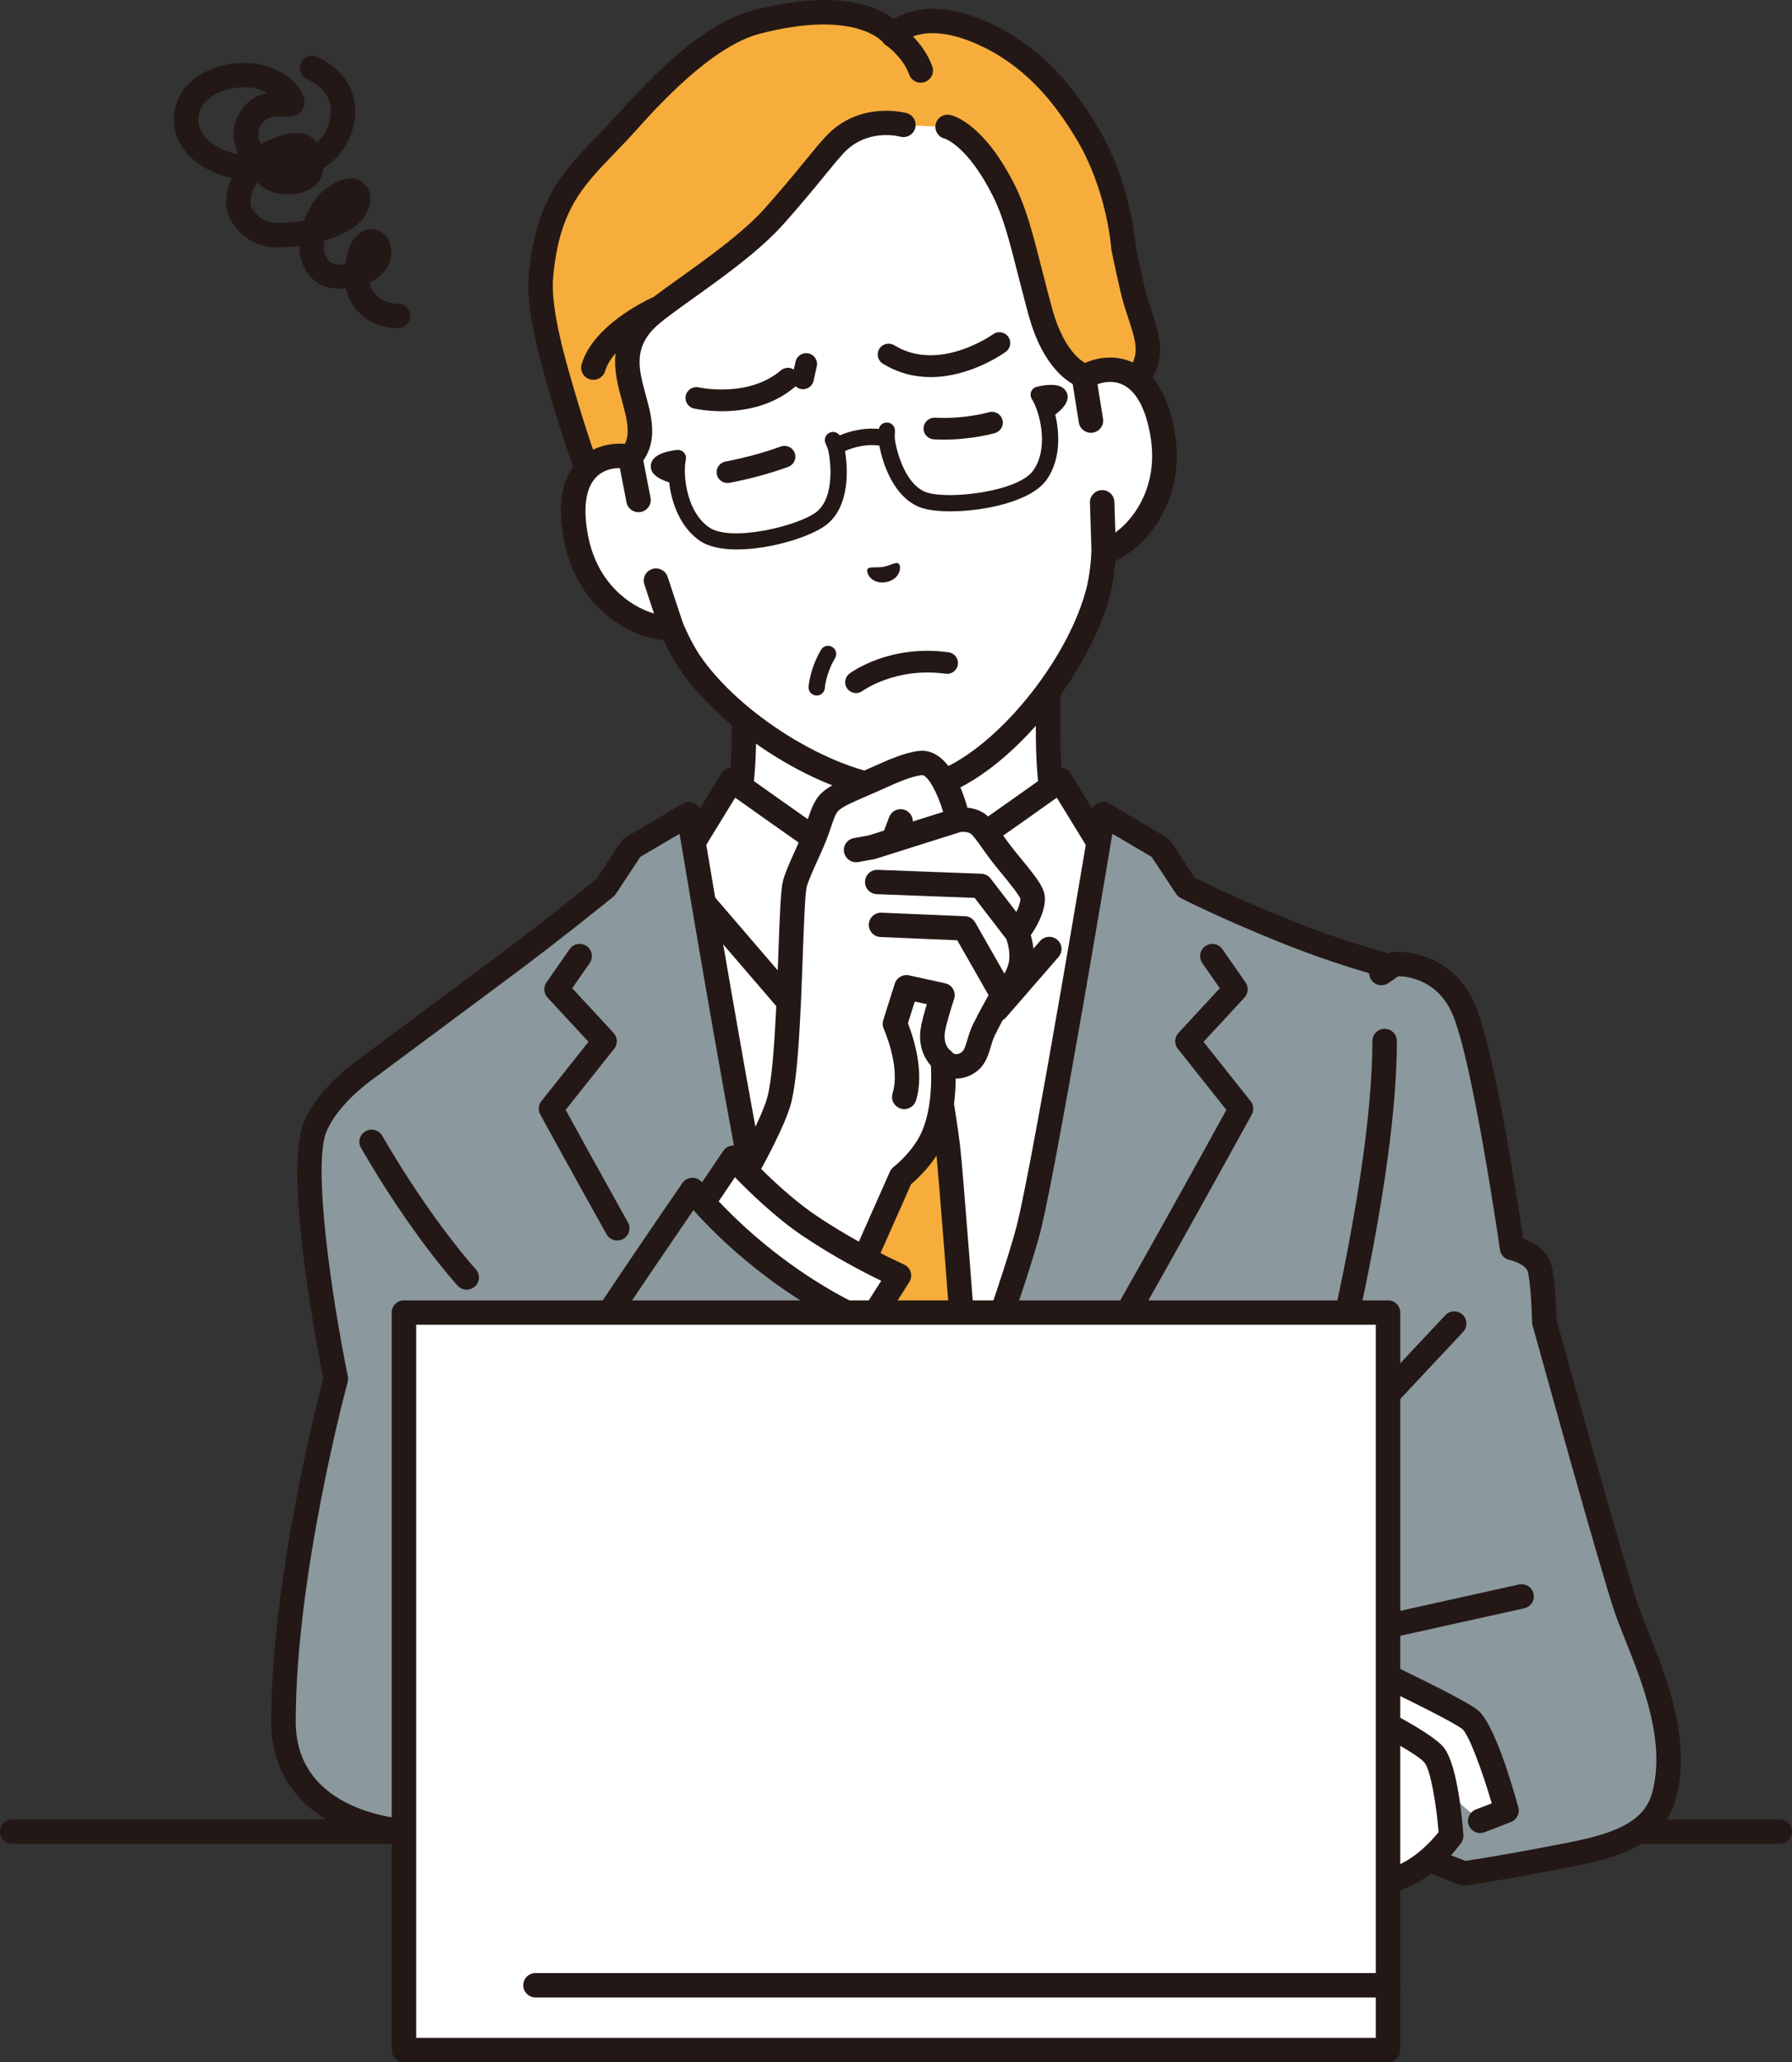 <svg fill="none" height="107" viewBox="0 0 93 107" width="93" xmlns="http://www.w3.org/2000/svg" xmlns:xlink="http://www.w3.org/1999/xlink"><rect x="0" y="0" width="93" height="107" fill="#333333" stroke="none"/><clipPath id="a"><path d="m0 0h93v107h-93z"/></clipPath><g clip-path="url(#a)"><path d="m92.365 95.668h-91.73c-.351 0-.635-.283-.635-.632s.284-.632.635-.632h91.73c.351 0 .635.283.635.632s-.284.632-.635.632z" fill="#231815"/><path d="m54.391 37.745v-4.377l-7.891 4.214-7.891-4.214v4.377c0 3.282-.328 4.75-1.192 5.593-.864.844-7.9 5.269-7.9 5.269l11.135 10.159h11.695l11.135-10.159s-7.036-4.426-7.9-5.269c-.864-.844-1.192-2.311-1.192-5.593z" fill="#fff"/><path d="m52.348 59.399c-.172 0-.343-.069-.468-.205-.237-.257-.22-.657.039-.893l10.524-9.602c-1.869-1.184-6.555-4.178-7.305-4.91-1.021-.997-1.382-2.579-1.382-6.045v-3.321l-6.955 3.714c-.187.1-.413.1-.601 0l-6.955-3.714v3.321c0 3.466-.362 5.048-1.382 6.045-.75.732-5.436 3.726-7.305 4.91l10.524 9.602c.259.236.276.636.039.893-.237.257-.639.275-.897.039l-11.135-10.159c-.146-.133-.221-.326-.203-.522.018-.196.126-.373.293-.478 2.805-1.764 7.196-4.602 7.795-5.186.721-.704 1.002-2.146 1.002-5.143v-4.377c0-.222.117-.428.309-.542.192-.114.43-.12.626-.015l7.59 4.053 7.59-4.053c.197-.105.435-.1.626.015.192.114.309.32.309.542v4.377c0 2.996.281 4.438 1.002 5.143.598.584 4.989 3.422 7.795 5.186.167.105.276.282.293.478.018.196-.058.389-.203.522l-11.135 10.159c-.122.111-.276.166-.429.166z" fill="#231815"/><path d="m58.075 44.498-.97-.641-2.075-3.385s-.677.505-4.237 3.004c-1.973 1.385-4.293 2.63-4.293 2.63s-2.32-1.245-4.293-2.63c-3.559-2.498-4.237-3.004-4.237-3.004l-2.075 3.385-.97.641-1.607 1.575 2.578 14.497 5.873 26.421h9.463l5.873-26.421 2.578-14.497z" fill="#fff"/><path d="m51.231 87.623h-9.463c-.298 0-.556-.206-.62-.495l-5.873-26.421c-.002-.009-.004-.018-.005-.026l-2.578-14.497c-.036-.205.031-.414.18-.56l1.607-1.575c.029-.028.06-.054.094-.076l.853-.564 2.001-3.265c.093-.152.247-.258.422-.291.176-.034.358.008.501.115.007.005.726.54 4.222 2.993 1.506 1.057 3.241 2.044 3.927 2.425.686-.381 2.42-1.367 3.927-2.425 3.495-2.453 4.215-2.988 4.222-2.993.143-.107.325-.148.501-.115.176.034.329.139.422.291l2.001 3.265.853.564c.034.022.065.048.094.076l1.607 1.575c.149.146.216.356.18.56l-2.578 14.497c-.002.009-.003.018-.005.026l-5.873 26.421c-.064.289-.322.495-.62.495zm-8.953-1.264h8.443l5.76-25.912 2.517-14.156-1.326-1.3-.92-.608c-.077-.051-.142-.118-.191-.197l-1.716-2.8c-.568.407-1.66 1.183-3.687 2.606-1.981 1.391-4.261 2.618-4.357 2.67-.188.101-.415.101-.603 0-.096-.052-2.376-1.279-4.357-2.67-2.027-1.423-3.119-2.199-3.687-2.606l-1.716 2.8c-.048.079-.114.146-.191.197l-.92.608-1.326 1.3 2.517 14.156z" fill="#231815"/><path d="m51.73 53.009h-.006c-.187-.002-.363-.086-.482-.228l-4.741-5.686-4.741 5.686c-.12.143-.297.227-.484.228-.188-.004-.365-.08-.487-.221l-5.687-6.614c-.228-.265-.197-.664.07-.891.266-.227.667-.196.895.069l5.197 6.044 4.748-5.695c.121-.145.3-.229.489-.229.189 0 .368.084.489.229l4.751 5.697 2.233-2.571c.229-.264.63-.293.896-.065s.294.627.065.891l-2.724 3.136c-.121.139-.296.219-.481.219z" fill="#231815"/><path d="m43.802 59.559c.307-2.6 1.193-7.002 1.193-7.002s-.581-1.859-.908-3.558l2.385-2.864.028-.03.028.03 2.385 2.864c-.327 1.698-.908 3.558-.908 3.558s.886 4.402 1.193 7.002c.307 2.6 2.473 32.671 2.473 32.671h-10.34s2.166-30.072 2.473-32.671z" fill="#f6ad3c"/><path d="m51.67 92.862h-10.34c-.176 0-.345-.073-.465-.201-.12-.128-.181-.301-.169-.476.088-1.228 2.17-30.116 2.475-32.7.207-1.751.911-5.722 1.171-6.891-.146-.481-.599-2.023-.879-3.477-.036-.185.014-.377.135-.522l2.385-2.864c.008-.01.016-.019.025-.028l.028-.03c.12-.128.288-.201.464-.201.176 0 .344.072.464.2l.028.03c.009.009.017.019.025.029l2.385 2.864c.121.145.17.337.135.522-.279 1.449-.73 2.985-.878 3.472.163.821.895 4.571 1.17 6.896.305 2.584 2.387 31.472 2.475 32.7.013.175-.048.347-.169.476-.12.128-.289.202-.465.202zm-9.658-1.264h8.976c-.323-4.478-2.145-29.626-2.421-31.966-.297-2.517-1.148-6.771-1.184-6.95-.008-.041-.013-.084-.013-.125 0-.064.01-.127.029-.188.005-.017.51-1.639.833-3.199l-1.731-2.079-1.731 2.079c.323 1.56.827 3.181.832 3.199.032.102.037.209.016.312-.009.043-.884 4.405-1.185 6.951-.276 2.339-2.098 27.488-2.421 31.965z" fill="#231815"/><path d="m46.754 56.336c-.272 0-.512-.196-.557-.472l-.435-2.679c-.05-.306.159-.595.467-.644.308-.05.598.159.647.465l.435 2.679c.05.306-.159.595-.467.644-.031.005-.061.007-.091.007z" fill="#231815"/><path d="m46.5 53.727c-1.089 0-1.839-.622-1.921-.693-.265-.229-.293-.628-.063-.892.229-.262.627-.291.892-.066.016.013.478.386 1.092.386.622 0 1.088-.383 1.092-.387.267-.223.667-.192.893.072.226.264.199.658-.064.885-.082.071-.833.693-1.921.693z" fill="#231815"/><path d="m84.411 83.481c-.772-2.238-4.265-14.898-4.265-14.898s-.031-1.925-.24-2.757c-.209-.832-1.432-1.072-1.432-1.072s-1.422-9.946-2.535-12.443c-1.113-2.497-3.57-2.289-3.57-2.289l-.676.466c.008-.3.012-.466.012-.466s-2.342-.627-5.078-1.733c-3.143-1.27-5.059-2.258-5.059-2.258l-1.346-2.042-2.963-1.744s-2.894 17.416-3.83 21.312-6.927 19.683-6.927 19.683-5.991-15.787-6.927-19.683-3.83-21.312-3.83-21.312l-2.963 1.744-1.346 2.042s-2.653 2.165-5.372 4.183c-2.963 2.199-6.941 5.16-6.941 5.16-1.014.729-2.177 1.777-2.739 3.038-1.113 2.497 1.051 13.125 1.051 13.125s-2.718 9.964-2.719 17.787c-0 5.485 6.571 5.714 6.571 5.714h49.161l5.532 2.163s1.661-.239 4.224-.728c2.695-.515 5.483-.924 6.138-3.232.992-3.492-1.156-7.522-1.927-9.761z" fill="#8b989e"/><path d="m75.977 97.835c-.079 0-.158-.015-.232-.044l-5.42-2.119h-49.041c-.007 0-.015-0-.022-0-.072-.003-1.789-.071-3.526-.856-2.393-1.082-3.658-2.98-3.658-5.489.001-7.302 2.368-16.539 2.702-17.807-.327-1.631-2.101-10.846-.979-13.362.511-1.147 1.503-2.255 2.947-3.294-.001 0 3.973-2.958 6.934-5.155 2.424-1.799 4.825-3.739 5.275-4.104l1.293-1.96c.053-.081.124-.148.208-.197l2.963-1.744c.18-.106.402-.117.592-.029.19.088.324.264.358.47.029.174 2.901 17.438 3.821 21.268.743 3.089 4.774 13.939 6.31 18.031 1.534-4.086 5.561-14.916 6.309-18.031.92-3.83 3.792-21.094 3.821-21.268.034-.206.168-.382.358-.47s.411-.077.592.029l2.963 1.744c.084.049.154.117.208.197l1.254 1.901c.502.251 2.268 1.112 4.86 2.16 2.665 1.077 4.981 1.702 5.005 1.708.06.016.116.04.167.071.084-.051.179-.083.278-.091 1.006-.085 3.179.362 4.204 2.662 1.019 2.285 2.241 10.285 2.524 12.207.506.182 1.272.588 1.478 1.411.202.806.249 2.405.258 2.819.292 1.058 3.507 12.68 4.232 14.784.137.398.327.873.528 1.376.961 2.408 2.278 5.706 1.41 8.761-.729 2.568-3.522 3.095-6.222 3.604l-.408.077c-2.548.486-4.236.731-4.253.733-.03.004-.061.006-.091.006zm-54.68-3.427h49.148c.08 0 .158.015.232.044l5.374 2.102c.479-.072 1.967-.305 4.03-.699l.41-.078c2.428-.458 4.721-.89 5.236-2.706.75-2.643-.474-5.711-1.368-7.951-.207-.517-.402-1.006-.549-1.433-.769-2.231-4.134-14.418-4.277-14.936-.014-.051-.022-.104-.023-.157-.009-.515-.065-1.99-.222-2.614-.085-.338-.718-.561-.939-.605-.265-.052-.468-.265-.506-.531-.014-.099-1.422-9.887-2.487-12.276-.771-1.73-2.293-1.907-2.785-1.918l-.52.358c-.197.136-.453.149-.663.036-.203-.109-.33-.319-.333-.547-.83-.242-2.632-.798-4.67-1.622-3.134-1.266-5.033-2.241-5.112-2.282-.097-.05-.179-.124-.239-.214l-1.266-1.919-2.038-1.2c-.614 3.667-2.869 17.04-3.687 20.446-.394 1.639-1.684 5.465-3.835 11.371-.835 2.293-1.638 4.451-2.164 5.858-.288.771-.526 1.403-.692 1.843l-.192.508c-.094.248-.222.588-.662.588-.264 0-.501-.163-.594-.409-.245-.646-6.016-15.869-6.95-19.759-.818-3.405-3.074-16.779-3.687-20.446l-2.038 1.2-1.266 1.919c-.035.054-.079.101-.128.142-.027.022-2.696 2.197-5.396 4.2-2.963 2.199-6.941 5.16-6.941 5.16-1.251.9-2.125 1.862-2.539 2.788-.756 1.696.239 8.55 1.093 12.743.02.096.016.196-.009.291-.027.099-2.696 9.975-2.696 17.622-0 4.747 5.587 5.066 5.949 5.081z" fill="#231815"/><path d="m32.032 64.363c-.223 0-.44-.117-.556-.325-2.006-3.593-3.424-6.19-3.438-6.215-.121-.222-.098-.495.06-.694l2.443-3.075-2.125-2.294c-.201-.217-.224-.545-.055-.788l1.2-1.725c.2-.287.595-.359.884-.16.288.199.36.592.161.879l-.91 1.309 2.148 2.319c.212.229.225.576.031.82l-2.519 3.171c.458.837 1.665 3.033 3.232 5.839.17.305.06.69-.247.859-.098.054-.204.08-.308.08z" fill="#231815"/><path d="m49.722 83.593c-.117 0-.236-.032-.342-.1-.295-.189-.381-.579-.192-.873 4.718-7.323 13.061-22.486 14.457-25.034l-2.519-3.171c-.194-.244-.18-.592.031-.82l2.148-2.319-.91-1.309c-.2-.287-.128-.681.161-.879.288-.199.684-.127.883.16l1.2 1.725c.169.243.146.571-.055.788l-2.125 2.294 2.443 3.075c.158.199.181.471.06.694-.095.174-9.545 17.471-14.704 25.479-.121.188-.326.291-.535.291z" fill="#231815"/><path d="m69.35 71.207c-.051 0-.103-.006-.154-.019-.34-.085-.547-.428-.462-.766.025-.099 2.49-9.989 2.49-16.41 0-.349.284-.632.635-.632s.635.283.635.632c0 6.577-2.425 16.305-2.528 16.716-.072.287-.331.479-.616.479z" fill="#231815"/><path d="m70.102 75.036c-.155 0-.31-.056-.433-.17-.257-.238-.271-.638-.032-.893l5.368-5.731c.239-.255.641-.269.897-.031.257.238.271.638.032.893l-5.368 5.731c-.125.134-.295.201-.465.201z" fill="#231815"/><path d="m76.28 89.212c-.767-.588-4.93-2.543-4.93-2.543l-3.768.608 2.239 1.115 6.997 6.085 1.367-.531s-1.138-4.146-1.905-4.734z" fill="#fff"/><path d="m76.819 95.109c-.254 0-.494-.153-.592-.402-.128-.325.034-.692.361-.819l.83-.322c-.509-1.735-1.193-3.572-1.527-3.854-.502-.385-2.979-1.606-4.633-2.387l-1.632.263.48.239c.314.156.441.536.284.848-.157.312-.538.439-.852.282l-2.239-1.115c-.246-.122-.385-.39-.344-.661.042-.271.254-.485.526-.529l3.768-.608c.127-.021.257-.002.373.052.432.203 4.248 2.002 5.046 2.614.845.647 1.771 3.76 2.13 5.068.086.312-.079.638-.382.755l-1.367.531c-.076.029-.154.043-.231.043z" fill="#231815"/><path d="m69.821 88.392s-4.059.571-5.355.343c-1.296-.229-3.345-.928-3.345-.928s-2.53-1.174-3.721-.612c-1.851.872-3.993 3.662-3.993 3.662s-.498 1.08-1.463 3.121c-.965 2.041-.983 3.1-.021 3.392.962.291 1.798-.728 2.509-1.998.711-1.269 1.443-2.518 1.443-2.518l2.914-2.368.41.204-2.342 2.475s-2.049 4.808-.652 5.51c.887.446 1.865-.724 1.865-.724s.063.895.857 1.186c.794.291 1.631-.416 1.631-.416s.201.615 1.045.895c.919.305 1.769-.914 2.676-2.018.827-1.006 1.358-1.498 1.358-1.498l2.314.859s1.341 1.064 3.933.669c1.98-.302 3.429-2.376 3.429-2.376s-.236-3.371-.878-4.182c-.642-.811-4.613-2.677-4.613-2.677z" fill="#fff"/><path d="m61.909 100.301c-.164 0-.333-.027-.508-.085-.476-.158-.804-.4-1.026-.634-.428.209-1.036.381-1.669.149-.416-.153-.707-.419-.905-.71-.535.345-1.218.553-1.884.218-1.33-.669-.725-2.982-.526-3.742.104-.396.223-.782.339-1.13-.228.397-.488.854-.745 1.312-.383.683-1.33 2.375-2.72 2.375-.17 0-.346-.025-.528-.081-.603-.183-.883-.564-1.011-.853-.326-.731-.128-1.784.642-3.413.953-2.014 1.456-3.105 1.461-3.116.02-.043.044-.083.073-.12.091-.119 2.259-2.922 4.226-3.849 1.361-.642 3.693.35 4.23.595.256.086 2.071.69 3.22.893.982.173 4.054-.191 5.155-.346.123-.017.248.002.36.054.686.322 4.141 1.974 4.841 2.858.727.918.971 3.934 1.013 4.53.01.144-.03.286-.112.405-.066.094-1.63 2.301-3.854 2.64-2.473.377-3.951-.474-4.33-.731l-1.853-.687c-.226.235-.583.623-1.028 1.164-.093.113-.186.228-.278.342-.781.966-1.584 1.961-2.583 1.961zm-.751-1.783c.025.055.176.344.645.499.404.133 1.123-.755 1.699-1.469.094-.117.189-.234.284-.35.845-1.027 1.394-1.539 1.417-1.561.176-.163.429-.213.655-.13l2.314.859c.063.023.122.057.174.098.043.032 1.191.882 3.441.538 1.374-.209 2.501-1.477 2.873-1.942-.121-1.482-.42-3.215-.726-3.6-.334-.421-2.372-1.541-4.215-2.417-.89.12-4.129.531-5.365.313-1.329-.235-3.355-.923-3.44-.952-.021-.007-.042-.016-.062-.025-.939-.434-2.548-.912-3.181-.614-1.555.733-3.418 3.041-3.719 3.422-.123.266-.613 1.32-1.435 3.06-.782 1.654-.701 2.203-.63 2.362.016.036.046.103.22.156.578.175 1.281-.828 1.769-1.701.706-1.26 1.441-2.516 1.449-2.529.038-.065.088-.123.147-.171l2.914-2.368c.194-.157.462-.187.686-.076l.41.204c.18.089.306.258.341.455.035.197-.025.398-.163.544l-2.262 2.39c-.127.312-.514 1.293-.781 2.314-.45 1.724-.215 2.24-.127 2.284.321.161.884-.321 1.092-.566.167-.197.437-.274.683-.194.246.08.419.299.437.556.001.013.052.493.443.637.356.131.856-.186 1.003-.307.167-.138.39-.201.597-.135.204.066.356.21.413.414z" fill="#231815"/><path d="m58.069 98.584c-.079 0-.16-.015-.237-.046-.325-.131-.482-.499-.351-.823l1.401-3.454c.028-.069.068-.133.118-.188l2.843-3.121c.236-.259.637-.278.897-.044.26.234.28.634.044.893l-2.767 3.038-1.358 3.349c-.1.246-.338.396-.589.396z" fill="#231815"/><path d="m60.556 99.354c-.096 0-.193-.022-.285-.068-.313-.157-.44-.537-.282-.849l1.588-3.142c.032-.063.075-.121.126-.17l2.932-2.824c.252-.243.654-.236.898.015.244.251.237.651-.015.894l-2.855 2.75-1.54 3.046c-.112.221-.336.348-.568.348z" fill="#231815"/><path d="m65.637 96.732c-.184 0-.366-.079-.491-.231-.223-.27-.183-.668.088-.889l1.579-1.29c.271-.222.671-.182.894.088.223.27.183.668-.088.889l-1.579 1.29c-.118.097-.261.143-.403.143z" fill="#231815"/><path d="m69.594 85.543c-.291 0-.553-.2-.619-.495-.076-.341.139-.678.482-.755l9.372-2.081c.342-.076.682.139.758.479.076.341-.139.678-.482.754l-9.372 2.081c-.047.01-.093.015-.139.015z" fill="#231815"/><path d="m24.221 66.915c-.172 0-.344-.069-.469-.206-.098-.106-2.42-2.655-5.016-7.15-.175-.303-.07-.689.234-.863.304-.174.692-.07.867.233 2.521 4.364 4.83 6.902 4.853 6.927.236.258.218.658-.041.893-.122.111-.275.165-.428.165z" fill="#231815"/><path d="m56.256 19.568-1.069-6.031c-.308-1.74-1.048-3.376-2.159-4.753-2.122-2.63-6.094-6.141-11.694-5.183l-.098.017c-5.591 1.006-8.117 5.657-9.207 8.851-.571 1.672-.704 3.462-.396 5.201l1.069 6.031c-1.391-.263-3.537.443-2.801 4.234.651 3.357 3.425 4.73 4.96 4.653.264.616.565 1.211.905 1.729 2.18 3.242 7.075 6.285 10.639 6.606 0 0 .636.053 1.475-.094.839-.147 1.418-.413 1.418-.413 3.239-1.515 6.793-6.041 7.728-9.829.141-.602.22-1.264.256-1.933 1.47-.45 3.604-2.685 3.062-6.061-.612-3.812-2.87-3.745-4.087-3.025z" fill="#fff"/><path d="m46.348 41.552c-3.74-.337-8.828-3.489-11.114-6.89-.274-.417-.539-.904-.791-1.452-1.854-.156-4.508-1.762-5.166-5.155-.37-1.905-.108-3.319.777-4.203.489-.488 1.158-.774 1.883-.825l-.93-5.247c-.327-1.845-.182-3.752.42-5.514 1.023-2.994 3.642-8.18 9.696-9.269.019-.003.035-.006.052-.007.017-.004.031-.007.052-.011 6.063-1.037 10.306 2.944 12.296 5.41 1.171 1.451 1.963 3.194 2.29 5.039l.93 5.247c.699-.199 1.427-.158 2.053.134 1.135.529 1.867 1.769 2.174 3.685.548 3.413-1.394 5.825-3.083 6.603-.049.6-.131 1.149-.246 1.641-.978 3.967-4.676 8.661-8.078 10.252-.027.012-.665.302-1.574.462-.91.16-1.609.104-1.642.101zm10.233-21.441c-.179.106-.399.118-.589.031-.19-.086-.324-.26-.361-.465l-1.069-6.031c-.29-1.637-.992-3.181-2.029-4.467-2.217-2.747-5.941-5.837-11.091-4.956-.016.003-.031.005-.047.006-.015.004-.03.007-.046.01-5.142.925-7.58 5.096-8.719 8.432-.533 1.561-.662 3.252-.372 4.888l1.069 6.031c.036.204-.031.414-.179.559-.148.146-.359.21-.565.171-.238-.045-1.059-.147-1.63.422-.562.561-.711 1.623-.43 3.071.592 3.05 3.096 4.202 4.305 4.141.266-.013.512.14.616.383.272.634.558 1.183.848 1.625 2.063 3.069 6.815 6.026 10.163 6.327.006 0.0.575.043 1.313-.087.738-.13 1.258-.363 1.258-.363 3.047-1.425 6.497-5.821 7.379-9.4.122-.522.203-1.135.24-1.823.014-.265.193-.492.447-.57 1.157-.355 3.114-2.29 2.622-5.357-.234-1.456-.738-2.403-1.459-2.739-.332-.155-.665-.162-.949-.112-.342.06-.613.203-.727.27z" fill="#231815"/><path d="m46.642 29.247c-.134-.109-.411.086-.806.165-.398.06-.725-.03-.814.118-.092.153.159.794.954.676.788-.159.804-.847.665-.96z" fill="#231815"/><path d="m37.754 25.061c-.269 0-.507-.192-.555-.464-.054-.305.151-.597.458-.651.014-.003 1.456-.26 2.859-.778.292-.108.617.04.726.331s-.041.614-.333.722c-1.502.555-2.993.82-3.055.831-.033.006-.066.009-.099.009z" fill="#231815"/><path d="m48.985 22.809c-.169 0-.343-.004-.521-.014-.311-.017-.55-.281-.534-.591.017-.31.283-.546.594-.531 1.536.081 2.783-.279 2.795-.283.299-.088.613.082.701.379.089.297-.081.609-.379.698-.052.015-1.169.342-2.656.342z" fill="#231815"/><path d="m58.303 12.842s-.193-3.181-1.965-6.07c-1.187-1.935-2.659-3.724-4.963-4.868-3.585-1.78-5.037-.083-5.037-.083s-1.496-2.123-7.063-.682c-2.571.665-5.27 3.569-6.728 5.194-2.24 2.499-4.069 3.546-4.47 7.99-.162 1.796.662 4.528 1.089 5.999.711 2.451 1.294 4.02 1.294 4.02l1.5 1.279.742-1.919s.476-.354.509-1.247c.066-1.808-1.671-3.859.27-5.847 1.013-1.038 4.783-3.241 6.702-5.391 1.565-1.754 2.444-2.948 3.122-3.685 1.5-1.631 3.583-1.051 3.583-1.051l2.353.123s1.38.342 2.856 3.284c.777 1.549 1.108 3.407 1.892 6.28.817 2.994 2.323 3.353 2.323 3.353l2.358 1.774s.104-1.242.428-1.732c.854-1.293.405-2.154-.151-3.905-.203-.641-.644-2.814-.644-2.814z" fill="#f6ad3c"/><g fill="#231815"><path d="m55.404 20.504c-.029-.163-.124-.303-.267-.396-.355-.23-.986-.124-1.33-.039-.133.033-.242.127-.293.254s-.036.27.039.385c.1.153.214.406.31.72.004.021.011.042.019.063.244.835.35 2.053-.255 2.915-.79 1.125-4.409 1.515-5.519 1.148-1.26-.417-1.664-2.569-1.673-2.844-.005-.159.01-.327.01-.329.021-.232-.15-.437-.383-.458-.217-.021-.407.126-.451.332-.265-.027-.618-.03-1.041.044-.423.074-.754.188-.994.293-.116-.166-.337-.23-.527-.141-.211.099-.302.35-.203.561.001.001.057.122.105.255.007.034.016.068.032.101.103.411.383 2.41-.609 3.192-.917.723-4.452 1.589-5.58.8-.866-.605-1.185-1.788-1.242-2.655 0-.02-.001-.04-.004-.06-.018-.328.003-.607.044-.785.031-.133-.005-.273-.096-.375-.091-.102-.226-.154-.362-.139-.353.038-.982.152-1.237.49-.103.136-.143.301-.115.463.054.305.372.55.946.729.12 1.052.564 2.314 1.578 3.022.468.327 1.165.459 1.939.459 1.738 0 3.864-.665 4.654-1.288 1.224-.966 1.106-2.957.954-3.816.181-.085.47-.195.865-.264.407-.071.724-.051.919-.021.159.872.735 2.748 2.203 3.234.352.117.877.177 1.481.177 1.766 0 4.208-.515 4.999-1.642.71-1.011.693-2.347.444-3.377.478-.363.693-.701.639-1.007z"/><path d="m37.462 21.336c-.814 0-1.395-.129-1.449-.141-.304-.07-.493-.372-.423-.674.07-.302.373-.49.677-.421.024.005 2.566.558 4.256-.881.237-.202.593-.174.796.062.203.236.175.59-.062.792-1.216 1.035-2.712 1.263-3.796 1.263z"/><path d="m41.674 20.194c-.04 0-.081-.004-.122-.013-.304-.067-.497-.366-.43-.669l.165-.747c.067-.303.368-.495.672-.428.304.067.497.366.43.669l-.165.747c-.058.262-.291.441-.551.441z"/><path d="m48.299 19.565c-.8 0-1.652-.185-2.48-.695-.265-.163-.347-.509-.183-.773.164-.264.512-.345.777-.182 2.319 1.427 5.091-.549 5.119-.57.252-.183.605-.128.789.121.184.25.131.601-.12.784-.099.073-1.829 1.315-3.9 1.315z"/><path d="m42.385 36.088c-.009 0-.018-0-.028-.001-.233-.015-.41-.216-.395-.448.003-.038.067-.937.646-1.923.118-.201.377-.269.579-.151.202.117.27.376.152.576-.479.816-.531 1.545-.532 1.553-.015.223-.201.394-.422.394z"/><path d="m59.735 16.025c-.058-.176-.119-.362-.182-.56-.155-.488-.491-2.082-.619-2.708-.032-.429-.317-3.483-2.054-6.315-1.032-1.682-2.558-3.781-5.222-5.104-2.793-1.387-4.487-.835-5.276-.352-.843-.651-2.914-1.586-7.268-.459-2.555.661-5.106 3.225-7.042 5.385-.381.425-.751.809-1.109 1.179-1.77 1.834-3.168 3.282-3.52 7.175-.166 1.839.599 4.469 1.056 6.041l.055.19c.709 2.446 1.285 3.999 1.309 4.064.038.101.1.191.182.261l1.5 1.279c.116.099.263.152.413.152.052 0 .104-.006.156-.019.2-.05.363-.194.437-.386l.691-1.788c.217-.231.571-.734.602-1.582.025-.678-.158-1.35-.336-2-.342-1.256-.638-2.34.426-3.43.354-.363 1.151-.933 2.073-1.592 1.527-1.092 3.428-2.452 4.648-3.82.897-1.006 1.569-1.826 2.108-2.485.406-.496.727-.888 1.007-1.193 1.208-1.313 2.876-.887 2.943-.869.337.094.688-.102.783-.439.094-.336-.103-.685-.441-.779-.1-.028-2.478-.662-4.222 1.233-.306.332-.636.736-1.055 1.248-.532.65-1.194 1.459-2.073 2.444-1.127 1.263-2.964 2.577-4.44 3.632-.509.364-.964.69-1.346.98-.497.225-3.136 1.503-3.733 3.485-.101.334.09.687.426.787.061.018.122.027.183.027.273 0 .525-.177.608-.451.098-.325.294-.638.544-.928-.1.882.131 1.732.335 2.48.159.585.31 1.137.292 1.623-.018.5-.219.726-.264.77-.108.071-.155.15-.203.273l-.419 1.084-.69-.589c-.161-.448-.653-1.855-1.224-3.824l-.056-.191c-.404-1.389-1.156-3.974-1.011-5.576.312-3.451 1.511-4.693 3.171-6.413.366-.379.744-.771 1.141-1.213 1.068-1.191 3.904-4.354 6.414-5.003 4.833-1.251 6.296.334 6.387.44.06.092.14.161.233.209.222.171.87.721 1.129 1.467.091.261.337.426.6.426.069 0 .139-.011.208-.035.332-.114.507-.474.393-.804-.228-.655-.641-1.187-1.001-1.559.627-.241 1.805-.369 3.709.576 2.375 1.179 3.762 3.095 4.705 4.632 1.664 2.712 1.872 5.749 1.873 5.779.002.029.006.058.011.087.018.09.45 2.214.661 2.879.064.202.127.392.186.573.444 1.347.627 1.904.039 2.795-.163.246-.278.597-.359.939l-1.513-1.138c-.07-.052-.15-.09-.235-.11-.011-.003-1.17-.385-1.858-2.904-.211-.772-.392-1.485-.552-2.113-.44-1.728-.787-3.093-1.385-4.284-1.562-3.113-3.101-3.573-3.271-3.615l-0.0.002c-.067-.024-.138-.039-.214-.039-.351 0-.635.283-.635.632 0 .318.237.579.545.623l-.002.009-.019-.005c.012.004 1.173.394 2.46 2.958.536 1.069.853 2.311 1.29 4.029.161.633.344 1.351.558 2.134.772 2.828 2.157 3.576 2.636 3.755l2.274 1.711c.184.139.43.167.642.073.211-.094.355-.295.374-.524.044-.521.181-1.219.325-1.437.924-1.4.581-2.442.106-3.884z"/><path d="m44.428 35.96c-.172 0-.341-.077-.452-.224-.187-.247-.139-.598.109-.785.083-.063 2.072-1.532 5.145-1.107.309.043.524.326.482.634-.043.307-.329.522-.637.479-2.59-.357-4.292.879-4.309.891-.102.075-.22.112-.338.112z"/></g><path d="m56.256 19.568.361 2.255.585 4.239.08 2.592c1.47-.45 3.604-2.685 3.062-6.061-.612-3.812-2.87-3.745-4.087-3.025z" fill="#fff"/><path d="m57.391 29.276c.026-.004.051-.011.076-.018 1.764-.54 4.096-3.064 3.503-6.764-.307-1.916-1.039-3.155-2.174-3.685-.875-.408-1.946-.327-2.865.216-.224.132-.343.387-.302.643l.36 2.255c.055.345.381.58.727.525.346-.053.583-.379.527-.724l-.286-1.788c.334-.12.818-.206 1.299.018.721.336 1.225 1.283 1.459 2.739.39 2.434-.761 4.155-1.831 4.939l-.049-1.589c-.011-.349-.304-.623-.654-.613-.35.011-.626.302-.615.651l.08 2.592c.006.197.104.38.265.495.14.099.313.138.48.108z" fill="#231815"/><path d="m33.138 25.943-.436-2.241c-1.391-.263-3.537.443-2.801 4.234.651 3.357 3.425 4.73 4.96 4.653l-.816-2.463z" fill="#fff"/><path d="m34.971 33.21c-.026.004-.052.007-.078.009-1.843.093-4.902-1.485-5.616-5.164-.37-1.905-.108-3.319.777-4.203.682-.681 1.716-.97 2.766-.772.256.048.456.247.505.501l.436 2.241c.067.343-.158.674-.503.741-.343.068-.678-.158-.744-.5l-.346-1.778c-.355.001-.839.084-1.215.459-.562.561-.711 1.623-.43 3.071.47 2.42 2.143 3.645 3.418 4.018l-.5-1.51c-.11-.332.071-.689.404-.798.332-.109.692.071.802.402l.816 2.463c.062.187.033.393-.079.555-.097.141-.247.236-.414.265z" fill="#231815"/><path d="m52.143 44.517c-.736-.92-1.075-1.596-1.482-1.829-.418-.239-.951-.141-.951-.141s-.672-3.123-1.968-2.956c-.739.095-1.593.508-2.43.879-1.048.465-1.803.744-2.211 1.108-.43.384-.502 1.074-.909 2.026-.365.854-.818 1.759-.944 2.26-.265 1.06-.204 9.243-.844 11.34-.64 2.097-3.596 6.783-3.596 6.783l5.729 6.586 4.225-9.529s1.138-.866 1.671-2.103c.726-1.684.493-3.939.493-3.939s.452.552 1.157.215c.706-.337.609-1.042.988-1.807.432-.873.96-1.779.96-1.779s.691-.595.917-1.456c.226-.861-.165-1.765-.165-1.765s.809-.974.809-1.798c0-.402-.748-1.222-1.449-2.097z" fill="#fff"/><path d="m54.227 46.615c0-.527-.411-1.053-1.199-2.014-.128-.156-.259-.315-.388-.477-.261-.326-.47-.62-.655-.88-.365-.514-.63-.886-1.007-1.103-.258-.148-.535-.211-.772-.234-.297-1.067-1.066-3.131-2.544-2.942-.75.097-1.553.456-2.329.804l-.279.124c-.211.094-.41.18-.597.261-.8.346-1.378.596-1.779.954-.404.361-.566.841-.754 1.396-.086.255-.183.543-.316.853-.11.257-.228.518-.342.772-.286.633-.532 1.181-.633 1.583-.113.453-.162 1.679-.239 3.808-.096 2.657-.229 6.296-.596 7.502-.608 1.992-3.497 6.585-3.526 6.631-.186.295-.097.686.2.871s.689.096.875-.199c.123-.194 3.009-4.782 3.666-6.936.416-1.363.545-4.945.65-7.823.057-1.574.116-3.201.203-3.548.073-.293.32-.841.559-1.371.118-.261.239-.53.352-.794.152-.355.258-.669.352-.946.136-.402.243-.719.398-.858.248-.222.773-.448 1.437-.735.19-.082.393-.17.609-.266l.283-.127c.692-.31 1.407-.631 1.97-.703.301-.04.809.859 1.122 1.908l-1.574.497c.003-.257-.152-.501-.408-.597-.328-.124-.695.041-.819.367l-.268.703-.775.245-.789.143c-.345.063-.574.392-.51.735.056.305.323.519.624.519.038 0 .076-.004.115-.01l.829-.151c.026-.005.052-.011.078-.019l4.404-1.391c.105-.012.34-.017.493.07.135.077.363.398.603.737.185.26.415.584.698.938.133.166.267.33.398.489.335.409.838 1.022.912 1.244-.008.199-.098.441-.215.673l-1.335-1.737c-.115-.15-.291-.24-.48-.247l-5.377-.202c-.356-.015-.645.259-.659.608-.013.349.26.642.611.655l5.078.191 1.646 2.141c.087.239.235.81.108 1.292-.048.181-.124.349-.21.498l-1.516-2.659c-.108-.19-.307-.31-.525-.32l-4.334-.183c-.352-.014-.647.256-.661.605-.015.349.257.643.608.658l3.982.168 1.624 2.848c-.195.346-.514.925-.799 1.5-.151.305-.234.588-.308.837-.136.46-.191.587-.385.679-.157.075-.289.058-.394-.05-.044-.059-.096-.107-.154-.145-.099-.104-.297-.381-.23-.873.058-.422.368-1.406.482-1.749.057-.17.038-.356-.051-.511-.089-.156-.24-.267-.415-.305l-1.869-.41c-.321-.07-.644.115-.743.427l-.6 1.899c-.047.148-.037.308.027.45.009.02.882 1.976.458 3.346-.103.334.085.687.42.79.062.019.125.028.187.028.271 0 .523-.175.607-.446.469-1.517-.163-3.365-.418-4.008l.356-1.127.624.137c-.129.429-.277.965-.324 1.309-.12.879.214 1.523.538 1.882.033.583.064 2.183-.461 3.401-.458 1.063-1.464 1.843-1.473 1.85-.085.065-.152.15-.195.247l-4.225 9.529c-.142.319.004.692.325.833.083.037.17.054.256.054.244 0 .477-.141.581-.377l4.163-9.39c.343-.288 1.251-1.124 1.735-2.248.468-1.087.573-2.362.58-3.232.234.006.49-.041.761-.171.724-.346.907-.965 1.054-1.463.065-.22.126-.428.229-.635.344-.694.755-1.42.892-1.66.228-.218.804-.835 1.029-1.695.185-.707.051-1.404-.069-1.814.285-.408.734-1.168.734-1.908z" fill="#231815"/><path d="m38.062 60.069-2.833 4.196 9.201 5.424 2.226-3.504s-2.332-1.025-4.653-2.591c-1.985-1.339-3.941-3.525-3.941-3.525z" fill="#fff"/><path d="m44.429 70.321c-.116 0-.233-.032-.339-.098-.296-.186-.385-.577-.198-.872l1.841-2.898c-.87-.421-2.472-1.246-4.088-2.336-1.402-.946-2.768-2.276-3.503-3.036l-2.387 3.536c-.196.29-.59.367-.881.172-.291-.195-.368-.587-.173-.877l2.833-4.196c.11-.162.288-.265.484-.278.196-.013.387.064.517.21.019.021 1.929 2.145 3.823 3.422 2.247 1.516 4.53 2.525 4.553 2.535.169.074.297.218.351.394s.028.366-.071.522l-2.226 3.504c-.121.19-.327.294-.537.294z" fill="#231815"/><path d="m35.937 61.742s-5.66 8.189-7.722 11.653c-.287.482-1.821-.101-2.495.698-.933 1.106-1.702 3.915-1.783 4.023l.459 11.196c2.051 1.689 7.464 3.033 11.672-3.632 4.335-6.603 8.503-13.492 10.251-16.513-6.571-2.475-10.382-7.426-10.382-7.426z" fill="#8b989e"/><path d="m28.493 91.323c-1.929 0-3.545-.736-4.502-1.524-.27-.223-.308-.621-.085-.89.224-.269.624-.306.894-.084.894.736 2.66 1.48 4.698 1.154 2.26-.361 4.346-1.964 6.032-4.635 4.027-6.134 7.943-12.568 9.87-15.86-4.911-2.029-8.172-5.301-9.412-6.698-1.403 2.042-5.546 8.108-7.226 10.931-.306.514-.915.526-1.452.536-.427.008-.91.017-1.104.246-.648.769-1.258 2.609-1.518 3.395-.139.419-.164.494-.244.601-.21.279-.608.336-.889.127-.251-.187-.323-.524-.185-.792.021-.056.069-.201.112-.331.307-.927.946-2.857 1.751-3.812.565-.669 1.424-.686 2.052-.698.139-.003.335-.006.447-.022 2.099-3.501 7.626-11.502 7.682-11.583.115-.167.304-.269.507-.274.205-.007.397.087.52.247.037.048 3.79 4.841 10.102 7.219.174.066.311.204.373.378.063.174.045.367-.048.528-1.766 3.051-5.958 9.975-10.27 16.543-2.377 3.765-5.065 4.907-6.9 5.201-.413.066-.816.096-1.207.096z" fill="#231815"/><path d="m20.657 17.019c-1.364 0-2.447-.85-2.698-2.044-.617.046-1.237-.074-1.652-.428-.469-.401-.735-.976-.766-1.662-.002-.043-.003-.085-.003-.129-.519.068-1.008.086-1.4.062-1.187-.073-1.805-.884-2.009-1.151-.493-.647-.526-1.511-.095-2.44-1.113-.224-2.079-.824-2.591-1.612-.396-.61-.514-1.316-.341-2.041.453-1.892 2.777-2.522 4.281-2.25.892.161 1.981.69 2.36 1.689.137.362-.009.622-.078.718-.247.339-.636.323-.949.309-.515-.022-.9-.005-1.163.419-.201.324-.199.644-.025 1.028.131-.08.267-.149.406-.207.558-.234 1.584-.663 2.277-.123.088.068.167.151.238.245.054-.05.105-.103.155-.159.367-.419.673-1.147.529-1.828-.118-.555-.524-.997-1.207-1.315-.318-.148-.455-.524-.306-.84.149-.316.527-.452.844-.304 1.325.617 1.771 1.537 1.911 2.199.251 1.182-.282 2.312-.814 2.919-.242.276-.506.488-.777.65-.05.449-.26.82-.588 1.03-.785.502-2.185.477-2.851-.295-.048.081-.094.165-.136.252-.174.357-.328.855-.07 1.193.334.438.645.627 1.075.654.463.029 1.021-.013 1.567-.115.195-.54.496-1.05.866-1.429.011-.011 1.161-1.11 2.014-.657.3.159.492.434.541.774.082.567-.254 1.132-.5 1.373-.461.452-1.148.775-1.881.989-.013.113-.018.226-.013.337.015.334.125.59.325.761.12.103.441.158.803.121.055-.503.188-1.019.474-1.376.297-.372.735-.525 1.141-.401.424.13.712.526.751 1.034.053.687-.342 1.296-1.084 1.67-.01.005-.02.01-.03.015.112.727.797 1.106 1.468 1.106.351 0 .635.283.635.632s-.284.632-.635.632zm-7.969-12.491c-.952 0-2.134.437-2.35 1.339-.094.392-.038.739.172 1.061.325.5 1.036.918 1.811 1.066.018.003.035.007.053.01-.294-.659-.391-1.419.099-2.209.395-.638.935-.885 1.421-.977-.235-.122-.498-.207-.737-.251-.145-.026-.303-.039-.469-.039z" fill="#231815"/><path d="m72.035 68.102v34.903 3.363h-51.071v-3.363-34.903z" fill="#fff"/><path d="m72.035 107h-51.071c-.351 0-.635-.283-.635-.632v-38.266c0-.349.284-.632.635-.632h51.071c.351 0 .635.283.635.632v38.266c0 .349-.284.632-.635.632zm-50.436-1.264h49.801v-37.002h-49.801z" fill="#231815"/><path d="m72.035 103.637h-44.244c-.351 0-.635-.283-.635-.632s.284-.632.635-.632h44.244c.351 0 .635.283.635.632s-.284.632-.635.632z" fill="#231815"/></g></svg>